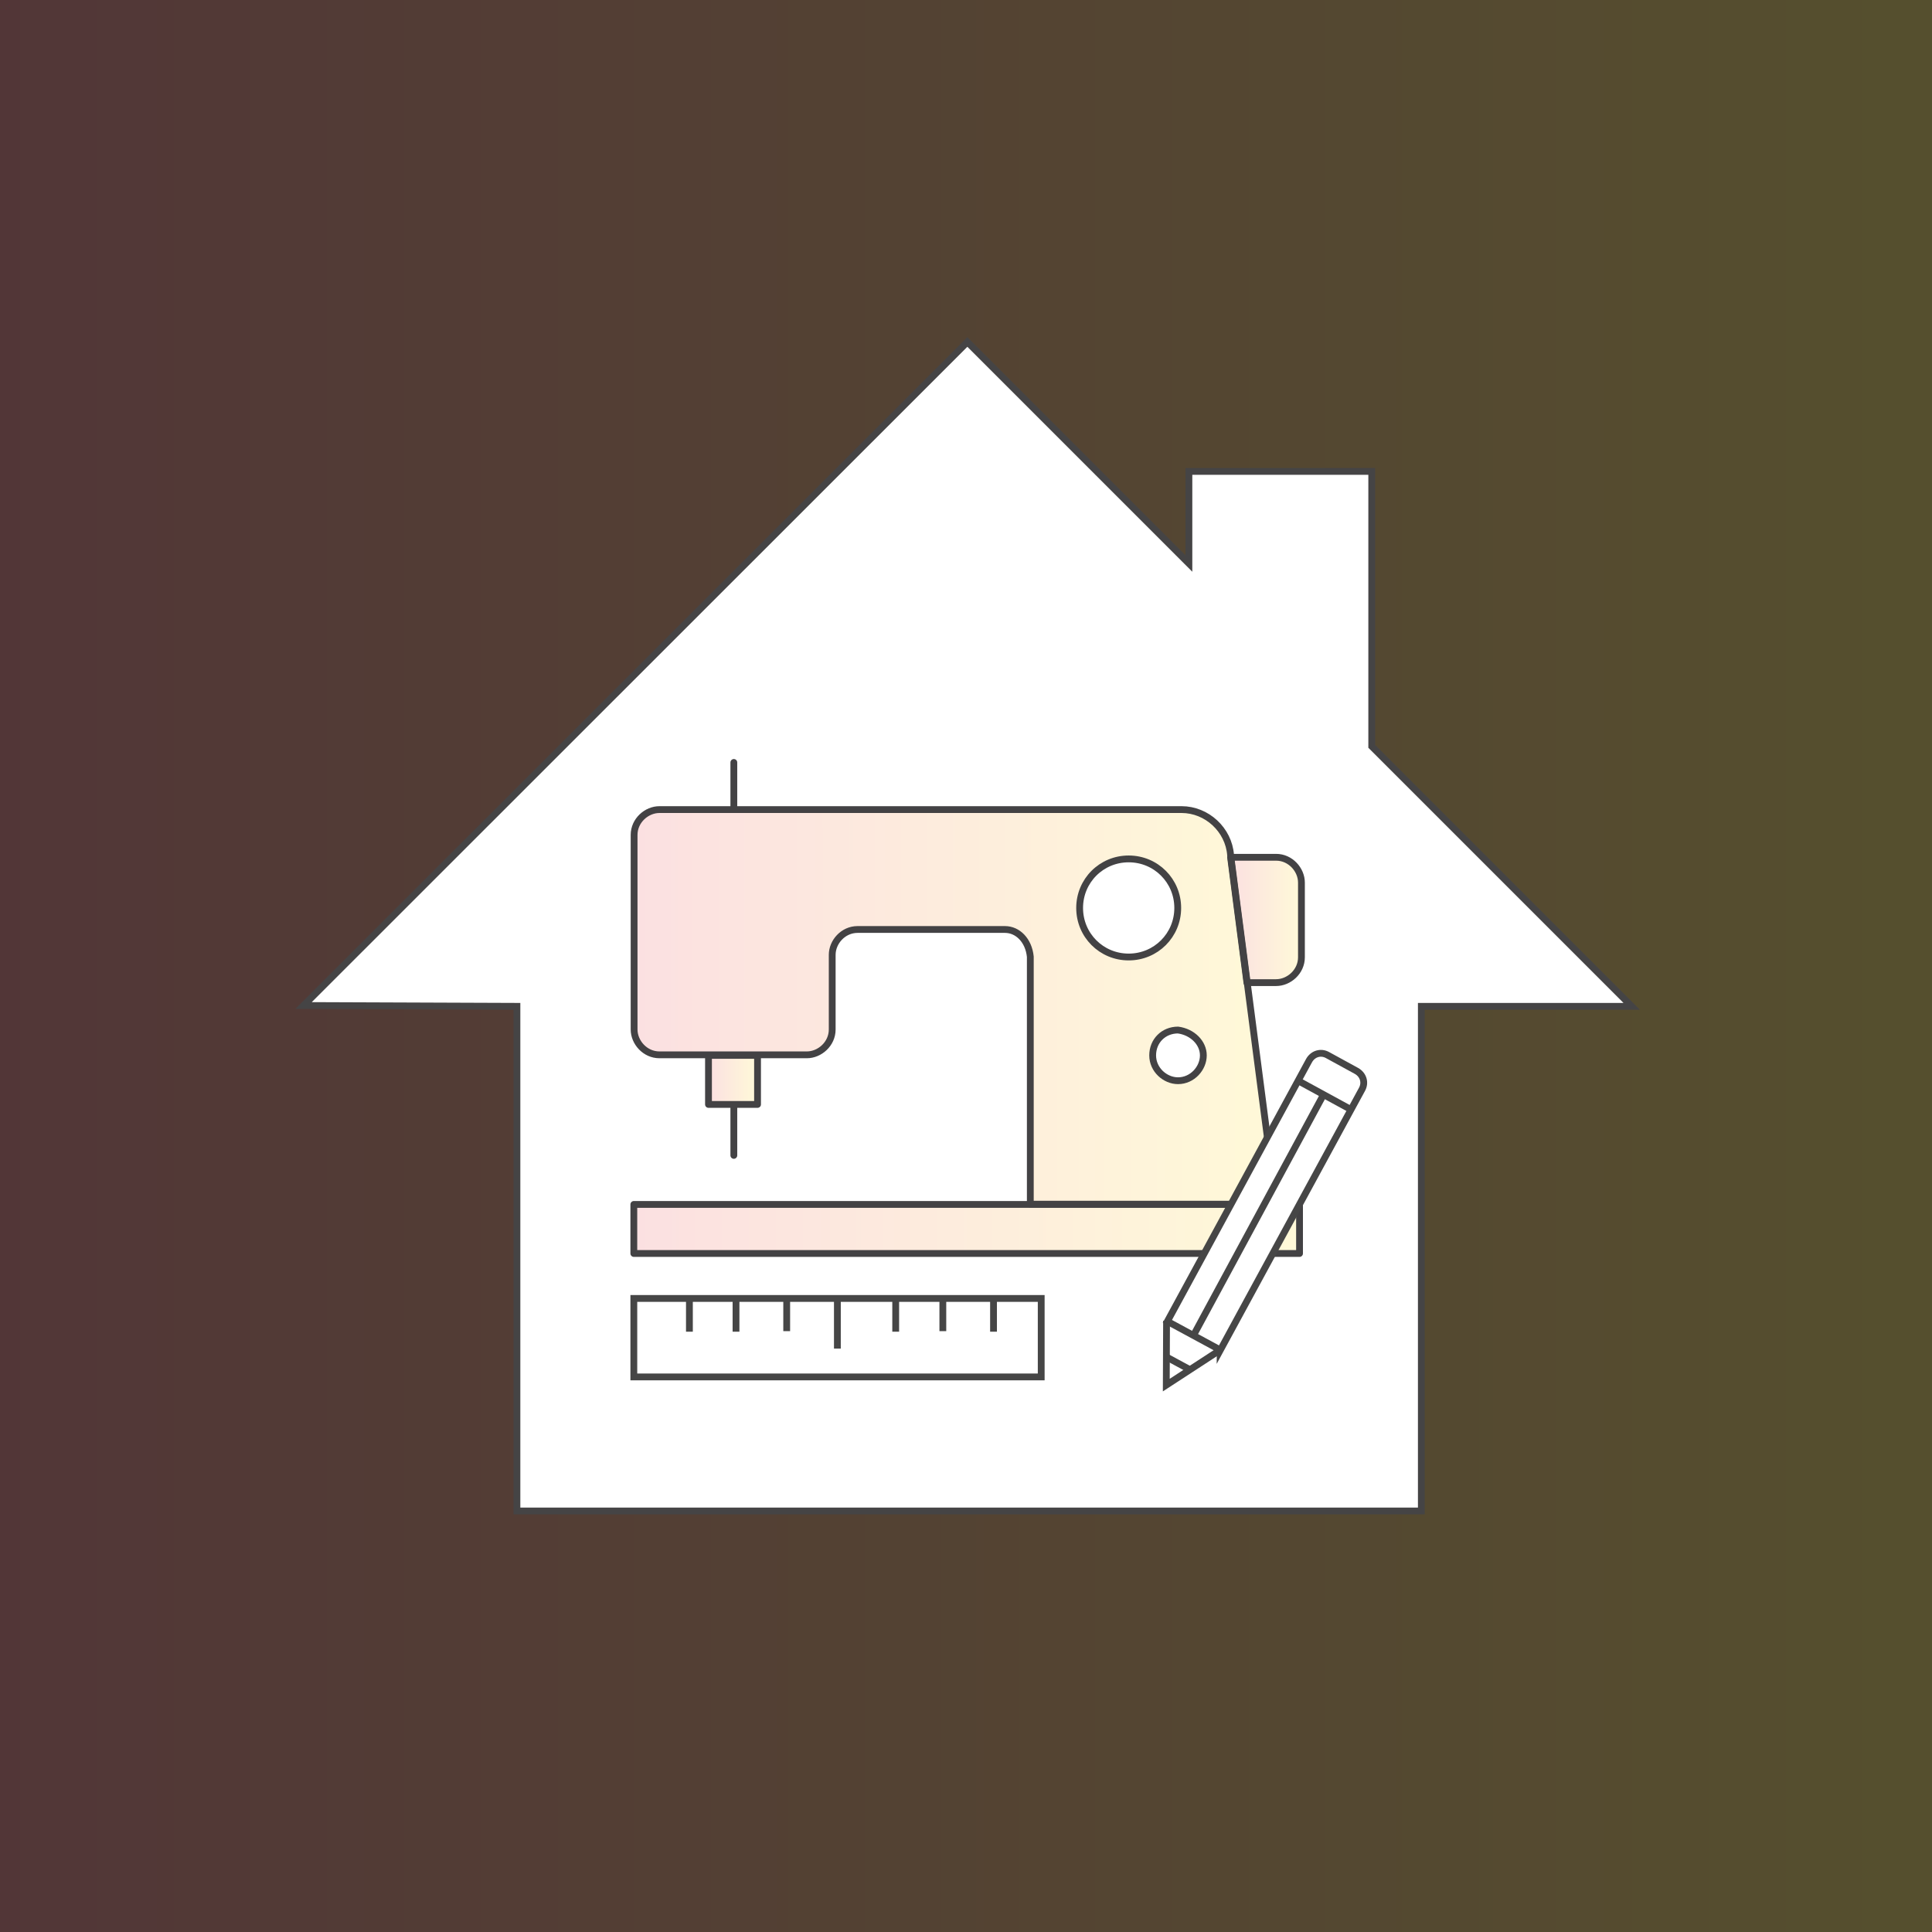 <?xml version="1.0" encoding="UTF-8"?> <svg xmlns="http://www.w3.org/2000/svg" xmlns:xlink="http://www.w3.org/1999/xlink" id="Laag_2" width="70.9" height="70.9" viewBox="0 0 70.9 70.9"><rect x="0" y="0" width="70.9" height="70.9" fill="#333333" stroke="none"/><defs><style>.cls-1{stroke-miterlimit:10;stroke-width:.25px;}.cls-1,.cls-2,.cls-3,.cls-4{fill:#fff;}.cls-1,.cls-3,.cls-5{stroke:#464646;}.cls-6{fill:url(#Naamloos_verloop-2);}.cls-7{fill:url(#Naamloos_verloop);}.cls-7,.cls-8{isolation:isolate;opacity:.17;}.cls-3,.cls-9,.cls-4,.cls-5{stroke-width:.25px;}.cls-3,.cls-4,.cls-5{stroke-miterlimit:10;}.cls-10{fill:url(#Naamloos_verloop-5);}.cls-11{fill:url(#Naamloos_verloop-3);}.cls-9{stroke:#434244;stroke-linecap:round;stroke-linejoin:round;}.cls-9,.cls-5{fill:none;}.cls-4{stroke:#454445;}.cls-12{fill:url(#Naamloos_verloop-4);}</style><linearGradient id="Naamloos_verloop" x1="0" y1="-1535.98" x2="70.9" y2="-1535.98" gradientTransform="translate(0 -1500.53) scale(1 -1)" gradientUnits="userSpaceOnUse"><stop offset="0" stop-color="#e9484e"></stop><stop offset="1" stop-color="#ffdc17"></stop></linearGradient><linearGradient id="Naamloos_verloop-2" x1="23.26" y1="45.1" x2="47.7" y2="45.1" gradientTransform="matrix(1, 0, 0, 1, 0, 0)" xlink:href="#Naamloos_verloop"></linearGradient><linearGradient id="Naamloos_verloop-3" x1="26" y1="39.63" x2="27.8" y2="39.63" gradientTransform="matrix(1, 0, 0, 1, 0, 0)" xlink:href="#Naamloos_verloop"></linearGradient><linearGradient id="Naamloos_verloop-4" x1="23.26" y1="36.96" x2="46.83" y2="36.96" gradientTransform="matrix(1, 0, 0, 1, 0, 0)" xlink:href="#Naamloos_verloop"></linearGradient><linearGradient id="Naamloos_verloop-5" x1="45.16" y1="33.75" x2="47.76" y2="33.75" gradientTransform="matrix(1, 0, 0, 1, 0, 0)" xlink:href="#Naamloos_verloop"></linearGradient></defs><g id="Laag_1-2"><rect class="cls-7" width="70.9" height="70.9"></rect><polygon class="cls-4" points="50.34 27.39 50.34 17.3 43.63 17.3 43.63 20.68 35.5 12.55 11.14 36.9 18.97 36.93 18.97 55.45 29.87 55.45 40.98 55.45 52.16 55.45 52.16 36.93 59.88 36.93 50.34 27.39"></polygon><g><g class="cls-8"><rect class="cls-6" x="23.26" y="44.2" width="24.43" height="1.8"></rect><rect class="cls-11" x="26" y="38.73" width="1.8" height="1.8"></rect><path class="cls-12" d="M46.83,44.2l-1.67-12.82c-.07-.93-.87-1.67-1.8-1.67H24.2c-.47,0-.93,.4-.93,.93v7.14c0,.47,.4,.93,.93,.93h5.41c.47,0,.93-.4,.93-.93v-2.74c0-.47,.4-.93,.93-.93h5.41c.47,0,.87,.4,.93,1v9.08h9.01Zm-2.67-5.47c0,.47-.4,.93-.93,.93-.47,0-.93-.4-.93-.93s.4-.93,.93-.93c.53,.07,.93,.47,.93,.93Zm-2.74-7.21c1,0,1.8,.8,1.8,1.8s-.8,1.8-1.8,1.8-1.8-.8-1.8-1.8,.8-1.8,1.8-1.8Z"></path><path class="cls-10" d="M45.76,36.06h1.07c.47,0,.93-.4,.93-.93v-2.74c0-.47-.4-.93-.93-.93h-1.67l.6,4.61Z"></path></g><g><rect class="cls-9" x="23.26" y="44.2" width="24.43" height="1.8"></rect><rect class="cls-9" x="26" y="38.73" width="1.8" height="1.8"></rect><line class="cls-9" x1="26.93" y1="42.4" x2="26.93" y2="40.59"></line><line class="cls-9" x1="26.93" y1="27.98" x2="26.93" y2="29.71"></line><path class="cls-9" d="M46.83,44.2l-1.67-12.82c-.07-.93-.87-1.67-1.8-1.67H24.2c-.47,0-.93,.4-.93,.93v7.14c0,.47,.4,.93,.93,.93h5.41c.47,0,.93-.4,.93-.93v-2.74c0-.47,.4-.93,.93-.93h5.41c.47,0,.87,.4,.93,1v9.08h9.01Zm-2.67-5.47c0,.47-.4,.93-.93,.93-.47,0-.93-.4-.93-.93s.4-.93,.93-.93c.53,.07,.93,.47,.93,.93Zm-2.74-7.21c1,0,1.8,.8,1.8,1.8s-.8,1.8-1.8,1.8-1.8-.8-1.8-1.8,.8-1.8,1.8-1.8Z"></path><path class="cls-9" d="M45.76,36.06h1.07c.47,0,.93-.4,.93-.93v-2.74c0-.47-.4-.93-.93-.93h-1.67l.6,4.61Z"></path></g></g><g><rect class="cls-1" x="23.26" y="47.65" width="14.95" height="2.88"></rect><line class="cls-5" x1="30.73" y1="47.65" x2="30.73" y2="49.49"></line><line class="cls-5" x1="27.01" y1="47.65" x2="27.01" y2="48.87"></line><line class="cls-5" x1="28.87" y1="47.67" x2="28.87" y2="48.85"></line><line class="cls-5" x1="25.3" y1="47.65" x2="25.3" y2="48.87"></line><line class="cls-5" x1="34.6" y1="47.67" x2="34.6" y2="48.85"></line><line class="cls-5" x1="36.46" y1="47.65" x2="36.46" y2="48.87"></line><line class="cls-5" x1="32.87" y1="47.65" x2="32.87" y2="48.87"></line></g><g><polyline class="cls-2" points="42.81 48.47 44.78 49.54 42.78 50.86 42.78 50.86"></polyline><path class="cls-3" d="M44.78,49.54l-1.94-1.05,5.2-9.57c.14-.25,.43-.34,.68-.2l1.06,.58c.25,.14,.34,.43,.2,.68l-5.2,9.57Z"></path><line class="cls-5" x1="47.6" y1="39.64" x2="49.58" y2="40.72"></line><line class="cls-5" x1="48.57" y1="40.17" x2="43.79" y2="49.02"></line><polyline class="cls-5" points="44.78 49.54 42.8 50.83 42.81 48.47"></polyline><line class="cls-5" x1="42.81" y1="49.8" x2="43.66" y2="50.26"></line></g></g></svg> 